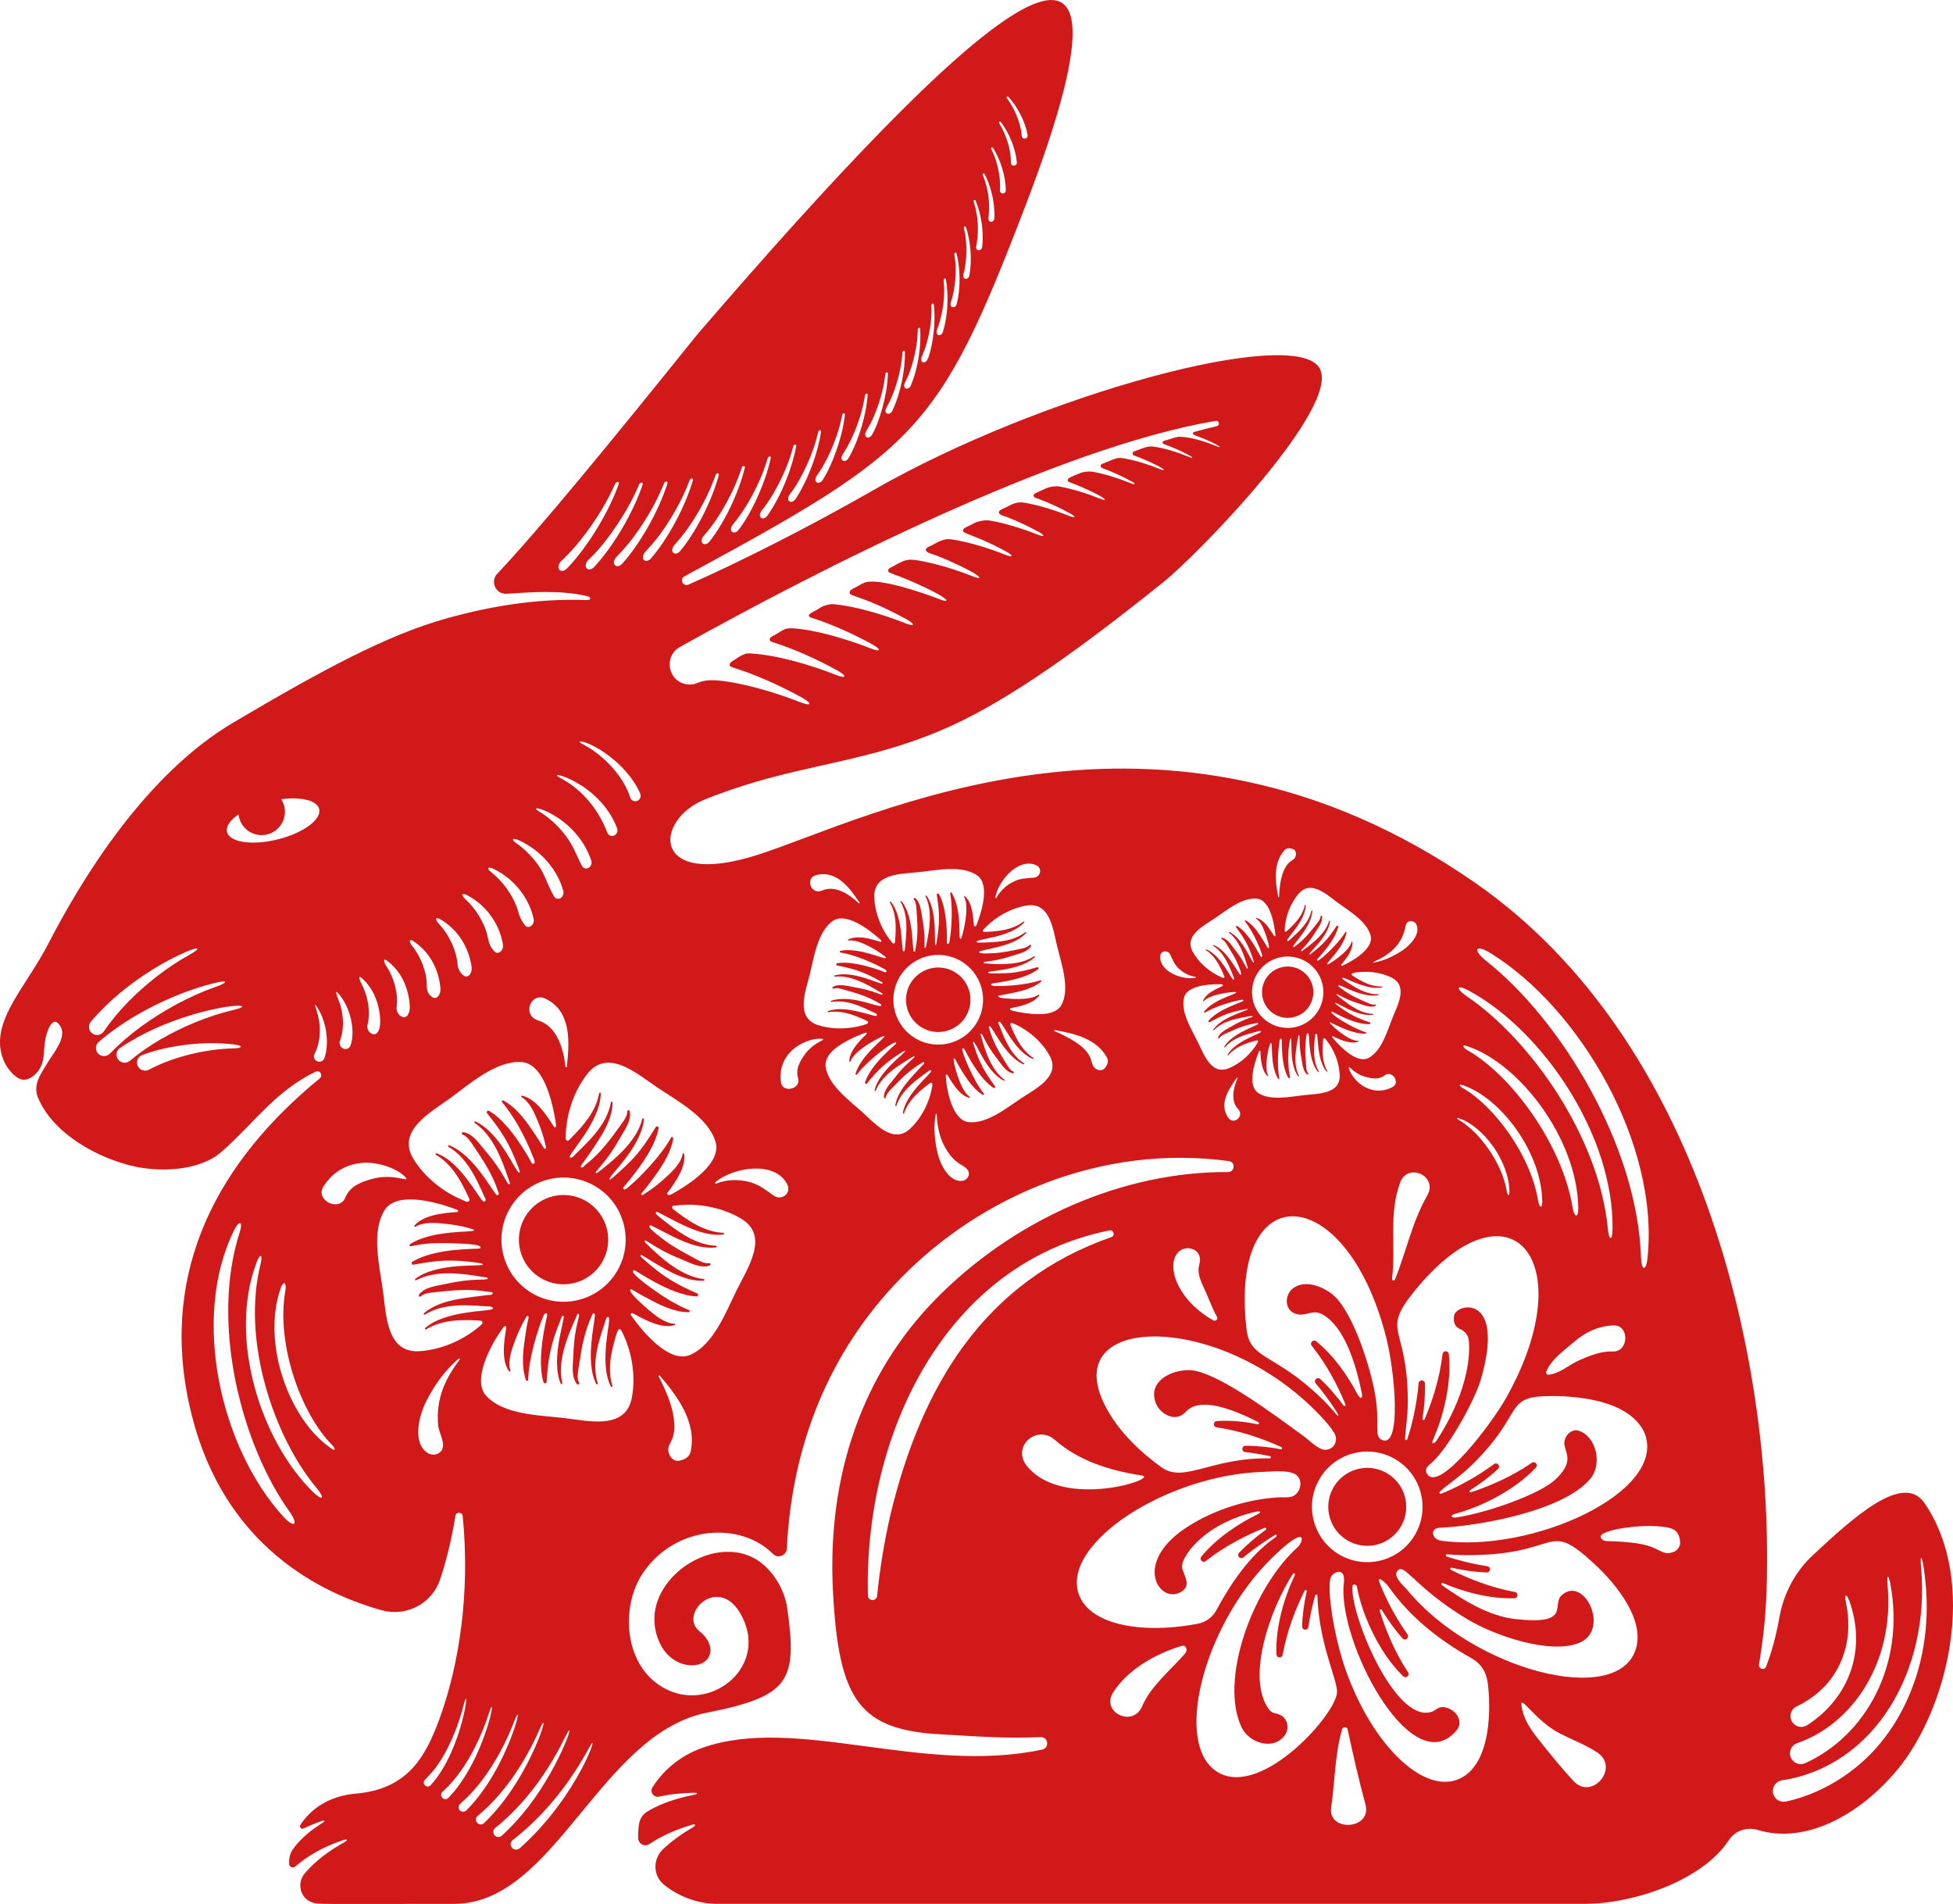 <svg xmlns="http://www.w3.org/2000/svg" viewBox="0 0 217.714 212.224"><defs><style>.d{fill:#d21919;}</style></defs><g id="a"></g><g id="b"><g id="c"><path class="d" d="M108.178,111.191c.136,1.981-1.359,3.697-3.34,3.833s-3.697-1.359-3.833-3.34c-.136-1.981,1.359-3.697,3.34-3.833,1.981-.136,3.697,1.359,3.833,3.34Zm103.289,86.12c-4.301,5.146-10.292,8.242-15.495,6.669-1.205-.364-2.524,.044-3.217,1.096-3.05,4.63-10.784,7.136-16.101,7.136H79.994c-2.259,0-4.39-.844-5.996-2.155-1.221-.997-1.23-2.849-.088-3.934,.981-.933,2.161-1.765,3.349-2.455,.366-.212,.283-.396-.132-.272-1.227,.367-2.437,.84-3.602,1.464-.382,.206-.759,.431-1.127,.678-.527,.353-1.222,.006-1.256-.627-.026-.484,.022-1.098,.091-1.584,.083-.58,.422-1.097,.922-1.401,.503-.307,1.043-.576,1.598-.807,1.151-.479,2.375-.826,3.629-1.07,.405-.079,.445-.224,.054-.22-1.314,.016-2.638,.141-3.954,.431-.611,.137-1.076-.518-.75-1.033,1.244-1.969,3.154-3.542,5.517-4.388,10.439-3.735,24.501,3.032,37.926,.177,.848-.18,.697-1.423-.169-1.388-4.48,.186-7.956-.156-10.821-.294-9.354-.45-11.714-3.675-12.336-16.117-.645-12.898,3.38-24.116,11.349-32.297,8.773-9.007,20.983-14.354,32.696-14.277,.771,.005,.86-1.123,.096-1.226-14.236-1.919-27.705,3.948-36.627,13.107-7.884,8.094-12.085,18.457-12.648,30.073-.038,.79-.989,1.17-1.545,.609-3.587-3.617-10.875-3.246-14.502,2.135-2.585,3.835-2.141,10.662,2.706,12.997,5.182,2.497,11.487-2.821,8.135-8.532-2.525-4.302-6.917,.154-4.52,2.032,1.965,1.54,1.438,3.802-.899,3.78-1.55-.015-2.873-1.053-3.53-2.456-3.156-6.731,6.704-13.319,11.736-8.587,1.287,1.21,2.212,2.893,2.477,4.783,1.125,8.026,.204,9.73-8.95,11.542-11.954,2.366-16.945,21.314-28.197,21.314-15.839,0-15.091,.084-15.864-.182-1.28-.442-1.69-2.093-.839-3.147,1.165-1.443,2.859-2.652,4.486-3.554,.434-.24,.311-.387-.191-.213-2.406,.832-3.959,1.784-5.307,2.935-.261,.223-.674,.046-.681-.298-.012-.59,.05-1.087,.413-1.616,.828-1.202,2.127-2.225,3.362-2.987,.269-.166,.183-.288-.162-.168-.681,.239-1.4,.537-2.001,.826-.251,.121-.51-.168-.358-.401,1.174-1.795,3.197-3.223,6.187-3.486,5.648-.496,7.691-3.875,9.321-8.334,2.187-5.983,3.441-14.021,2.586-22.603-.048-.478-.732-.499-.809-.025-.442,2.732-1.037,5.08-1.715,7.11-.898,2.688-3.777,4.177-6.506,3.414-7.941-2.219-18.279-8.15-21.484-23.063-3.236-15.054,3.4-27.063,14.583-36.222,.406-.332,.005-.973-.467-.745-4.573,2.216-6.929,5.844-10.547,8.98-2.426,2.102-7.035,2.345-10.461,1.382-2.635-.741-5.222-2.021-7.267-3.852-1.113-.997-2.025-2.141-2.628-3.507-.676-1.53,.242-2.695,1.024-4.008,.583-.979,2.174-2.801,1.452-4.02-.985-1.665-1.648,.99-1.747,1.692-.139,.991-.03,1.967-.507,2.877-.365,.696-1.279,1.56-2.152,1.307-.73-.211-1.505-1.192-1.819-1.847-2.031-4.231,2.236-8.184,4.862-13.276,3.704-7.184,10.802-18.844,20.616-24.644,9.929-5.868,17.101-9.744,23.754-11.603,4.759-1.33,9.982-2.254,15.668-2.054,.493,.017,.492-.323,.012-.436-3.07-.722-6.417-.416-8.972-.262-1.198,.072-1.862-1.358-1.038-2.23,4.689-4.966,12.353-14.306,22.363-26.747,29.684-34.454,52.543-56.035,36.484-14.178-9.679,25.227-12.111,27.175-37.983,41.215-.578,.314-.147,1.183,.455,.919,5.719-2.514,13.558-6.487,20.662-10.559,18.561-10.639,47.096-18.392,49.71-13.526,2.321,4.319-13.447,20.609-17.438,23.812-10.969,8.805-18.558,13.929-25.039,16.624-9.234,3.841-16.235,3.648-26.065,7.594-5.693,2.285-6.09,9.984,5.848,6.185,12.232-3.892,44.978-21.235,80.02,3.109,25.055,17.406,33.022,52.639,32.521,77.458-.067,3.317-.254,5.813-.88,9.687-.078,.482,.606,.68,.784,.226,.627-1.606,1.127-3.453,1.499-5.54,.47-2.635,1.753-5.057,3.713-6.88,4.351-4.047,10.044-9.308,12.432-5.84,6.032,8.759,2.679,22.946-3.05,29.801ZM110.958,100.017c-.012,.07,.085,.129,.125,.054,.414-.783,1.084-1.38,1.869-1.782,.764-.391,1.453-.393,2.274-.46,.819-.067,1.013-1.12,.22-1.423-2.042-.781-4.184,1.853-4.488,3.611Zm-1.076,3.332c-.076,.077-.182,.199-.249,.263-.06,.058-.094,.104-.04,.189,.068,.107,.178,.074,.286,.069,1.498-.057,3.015-.235,4.2-1.14,.062-.048,.133,.051,.083,.105-1.622,1.724-5.4,1.807-5.294,2.142,.037,.118,.219,.099,.655,.087,1.637-.046,3.42-.123,4.775-1.159,.062-.048,.133,.051,.083,.105-1.231,1.309-3.433,1.58-5.1,2.003-.184,.047-.129,.183,.033,.224,.278,.07,1.297,.024,1.608,0,.876-.066,1.751-.244,2.852-.475,.352-.074,.747-.156,1-.431,.081-.088,.21,.036,.153,.131-.407,.682-1.411,.854-2.104,1.085-2.289,.762-3.38,.546-3.144,.799,.047,.05,.134,.037,.199,.042,1.876,.145,3.931,.169,5.393-.798,.065-.043,.129,.06,.075,.11-1.562,1.449-4.963,1.495-5.168,1.645-.063,.046-.028,.108,.037,.127,.131,.038,1.605,.044,2.39-.023,1.031-.088,2.023-.348,3.012-.639,.121-.036,.211,.146,.112,.222-1.737,1.332-5.151,1.519-5.227,1.627-.041,.059,.012,.138,.055,.178,.162,.15,3.428,.106,5.414-.574,.09-.031,.151,.107,.082,.163-1.033,.83-2.454,1.122-3.863,1.393-.734,.141-1.01,.109-.867,.291,.052,.066,.117,.079,.195,.093,.916,.161,3.357,.347,4.244-.335,.053-.041,.13,.018,.091,.078-.542,.831-1.903,1.171-2.883,1.366-.078,.015-.549,.064-.355,.255,.08,.079,2.553,.678,4.123,.402,.644-.113,1.315-.392,1.623-1.008,.925-1.855-.041-4.542-.504-6.441-.468-1.921-.789-5.012-3.41-4.586-1.694,.275-3.362,1.198-4.565,2.418Zm-.303,7.745c-.189-2.755-2.575-4.834-5.33-4.645-2.755,.189-4.834,2.575-4.645,5.33,.189,2.755,2.575,4.834,5.33,4.645,2.755-.189,4.834-2.576,4.645-5.33Zm-12.117-11.112c.053,1.822,.836,3.72,2.009,5.106,.06,.071,.166,.121,.244,.046,.08-.077,.06-.244,.069-.347,.129-1.446,.14-2.934-.588-4.203-.039-.068,.068-.125,.115-.068,1.424,1.747,1.137,5.425,1.385,5.516,.218,.08,.202-.509,.214-.623,.17-1.628,.328-3.406-.521-4.886-.039-.068,.068-.125,.115-.068,1.445,1.772,1.134,5.546,1.393,5.618,.16,.044,.157-.33,.176-.422,.303-1.512,.204-2.806,.087-4.363-.027-.359-.056-.761-.296-1.049-.077-.092,.063-.203,.15-.135,.623,.494,.661,1.512,.798,2.228,.387,2.018,.198,3.208,.261,3.291,.117,.154,.177-.224,.184-.262,.391-1.847,.686-3.871-.081-5.45-.034-.07,.077-.12,.119-.06,1.375,1.944,.705,6.037,1.057,5.46,.037-.06,.27-1.524,.317-2.513,.049-1.034-.079-2.051-.238-3.07-.019-.125,.172-.19,.235-.081,.778,1.352,.919,3.768,.897,5.321-.001,.082-.022,.183,.065,.229,.213,.111,.237-.406,.255-.515,.182-1.069,.362-3.481,.035-5.113-.019-.093,.127-.136,.173-.06,1.262,2.082,.645,5.574,1.035,5.108,.151-.18,1.021-3.479,.356-4.629-.033-.058,.035-.127,.089-.08,1.077,.925,.874,3.259,1.047,3.342,.19,.09,.277-.241,.32-.354,.601-1.575,1.369-4.393-.032-5.34-1.717-1.161-4.508-.557-6.451-.348-1.965,.211-5.072,.123-4.995,2.777Zm-5.794-.727c1.472-.631,3.047,.459,4.071,1.429,.043,.041,.123-.011,.087-.065-1.109-1.652-2.568-3.668-4.843-3.078-1.276,.331-.593,2.262,.685,1.714Zm-.501,14.995c2.669,.888,5.393-.044,5.531-.155,.058-.046,.083-.101,.066-.175-.025-.111-.148-.137-.24-.18-1.333-.629-2.748-1.162-4.197-.913-.077,.013-.094-.107-.025-.131,1.061-.368,2.203-.202,3.275,.039,1.78,.4,2.162,.69,2.186,.374,.01-.132-.217-.186-.317-.235-1.471-.719-3.087-1.477-4.768-1.188-.077,.013-.094-.107-.025-.131,2.41-.836,5.845,1.107,5.586,.435-.024-.062-.112-.091-.168-.125-1.314-.802-2.561-1.154-4.068-1.58-.346-.098-.734-.208-1.087-.082-.113,.04-.169-.129-.075-.187,.678-.416,1.647-.102,2.367,.015,2.424,.394,3.193,1.065,3.182,.773-.003-.087-.221-.175-.288-.216-1.577-.969-3.315-1.907-5.043-1.73-.078,.008-.087-.114-.016-.133,2.159-.587,5.1,1.068,5.325,.898,.083-.063-.026-.128-.076-.158-1.922-1.127-3.064-1.47-4.975-1.85-.124-.025-.119-.227,.004-.248,1.48-.257,3.614,.365,5.03,.882,.107,.039,.397,.223,.467,.054,.077-.188-.343-.347-.461-.412-.977-.541-3.092-1.482-4.68-1.726-.094-.014-.084-.165,.003-.183,2.172-.428,4.997,1.064,5.074,.791,.029-.103-.128-.181-.192-.232-.775-.605-2.857-1.895-3.954-1.702-.066,.012-.107-.076-.045-.111,1.17-.656,3.304,.201,3.584,.253,.099,.019,.143-.073,.092-.15-.036-.055-.109-.102-.158-.146-1.303-1.181-3.844-3.049-5.268-2.018-1.68,1.214-2.071,4.043-2.542,5.94-.476,1.919-1.626,4.806,.893,5.645Zm-17.911,6.948c-2.271-1.529-5.482-4.394-7.768-1.514-1.569,1.977-2.433,4.686-2.426,7.2,.001,.128,.067,.276,.218,.266,.153-.01,.281-.206,.382-.306,1.436-1.429,2.766-2.989,3.127-4.977,.019-.106,.184-.071,.183,.03-.05,3.15-3.641,6.75-3.453,7.078,.16,.279,.668-.359,.782-.47,1.632-1.574,3.385-3.316,3.807-5.64,.019-.107,.184-.072,.183,.03-.025,1.554-.782,2.962-1.604,4.242-1.529,2.384-2.037,2.797-1.931,2.951,.13,.189,.461-.209,.563-.29,1.669-1.332,2.72-2.79,3.984-4.544,.291-.404,.619-.856,.622-1.375,.001-.166,.248-.159,.279-.009,.22,1.079-.648,2.191-1.142,3.072-1.355,2.419-2.652,3.601-2.658,3.719-.013,.267,.387-.08,.429-.113,2.065-1.611,4.179-3.488,4.775-5.846,.027-.105,.189-.059,.18,.043-.25,2.964-3.691,6.132-3.834,6.615-.025,.084-.011,.144,.083,.112,.061-.02,1.551-1.272,2.577-2.38,.974-1.052,1.746-2.243,2.486-3.464,.091-.149,.352-.047,.321,.123-.35,1.952-1.938,4.155-3.175,5.693-.749,.931-.817,.896-.756,1.045,.126,.307,.613-.219,.73-.318,1.146-.97,3.489-3.365,4.597-5.385,.063-.115,.255-.031,.236,.091-.287,1.836-1.539,3.548-2.727,5.125-.741,.984-.734,.873-.822,1.033-.048,.088-.026,.196,.089,.176,.122-.021,.287-.168,.393-.233,.793-.493,1.539-1.105,2.223-1.729,.744-.679,1.706-1.585,1.89-2.623,.016-.091,.15-.103,.166-.005,.221,1.358-.863,2.987-1.694,4.11-.067,.091-.236,.235-.177,.364,.12,.265,.467,.039,1.309-.469,1.323-.798,2.926-1.955,3.708-3.278,.36-.61,.565-1.328,.366-2.027-.783-2.761-4.278-4.611-6.523-6.123Zm-21.611,4.994c1.089,.164,1.836,1.361,2.494,2.127,2.132,2.483,2.446,3.959,2.681,3.657,.074-.095-.078-.383-.113-.486-.805-2.429-1.807-4.973-3.799-6.331-.089-.061,.009-.198,.102-.154,2.794,1.297,4.487,5.682,4.84,5.701,.197,.011,.038-.312-.14-.783-.947-2.508-1.774-3.793-3.419-5.848-.109-.136,.077-.347,.226-.259,1.823,1.064,3.489,3.588,4.543,5.421,.079,.137,.222,.59,.446,.473,.25-.13-.053-.674-.12-.848-.681-1.784-2.02-4.404-3.418-6.002-.087-.099,.058-.25,.166-.191,1.201,.664,2.118,1.756,2.896,2.872,1.703,2.443,1.588,2.617,1.773,2.492,.123-.083,.026-.305,.003-.416-.191-.906-.508-1.809-.855-2.654-.383-.931-.903-2.146-1.815-2.676-.08-.046-.045-.177,.052-.158,1.83,.35,3.357,3.205,3.57,3.465,.088,.108,.217,.051,.232-.077,.017-.142-.446-3.554-1.615-5.487-.507-.838-1.228-1.574-2.202-1.645-2.862-.213-5.8,2.436-7.99,4.025-2.216,1.608-6.009,3.641-4.089,6.776,1.218,1.989,3.24,3.643,5.442,4.56,.228,.095,.635,.367,.78,.083,.071-.14-.035-.277-.094-.404-.851-1.856-1.874-3.682-3.631-4.711-.094-.055-.004-.197,.091-.161,1.451,.557,2.514,1.751,3.434,2.963,1.53,2.011,1.675,2.659,1.982,2.346,.128-.131-.064-.391-.126-.532-.918-2.073-1.953-4.318-3.99-5.511-.093-.055-.004-.198,.091-.161,2.848,1.092,4.997,5.51,5.347,5.564,.072,.011,.159-.053,.182-.12,.03-.087-.037-.196-.066-.282-.678-2.025-1.686-3.509-2.9-5.302-.28-.412-.592-.875-1.078-1.056-.155-.058-.064-.287,.087-.265Zm8.354-12.447c2.123,.645,2.818,3.205,3.038,5.145,.009,.081,.141,.098,.15,.008,.298-2.739,.551-6.176-2.385-7.581-1.647-.788-2.646,1.867-.803,2.427Zm-1.262,30.02c3.087,2.257,7.418,1.583,9.675-1.503,2.256-3.087,1.583-7.418-1.503-9.674-3.087-2.257-7.418-1.584-9.674,1.503-2.256,3.087-1.584,7.418,1.503,9.675Zm17.056-71.652c-1.857,1.044-1.333,3.848,.761,4.159,1.506,.224,1.067-.89,4.84-.25,2.575,.437,5.386,1.299,7.788,2.239,1.266,.504,1.436,.181,.234-.494-1.209-.67-2.45-1.284-3.718-1.85-3.897-1.728-4.569-1.405-4.318-1.96,.092-.203,.362-.312,.523-.422,1.17-.805,1.403-.724,1.922-.689,2.958,.2,6.543,1.274,9.309,2.359,1.206,.482,1.367,.176,.221-.467-2.231-1.234-4.83-2.418-7.284-3.179-.253-.073-.36-.297-.158-.501,.154-.155,.374-.227,.557-.338,.822-.484,1.01-.738,1.913-.686,2.566,.149,6.202,1.268,8.648,2.23,1.146,.459,1.298,.172,.207-.439-1.962-1.084-4.246-2.135-6.383-2.843-.158-.052-.653-.139-.685-.352-.036-.243,.701-.542,.87-.642,.254-.15,.524-.363,.803-.452,.372-.119,.702-.223,1.096-.188,2.443,.214,5.627,1.192,7.932,2.1,1.087,.436,1.229,.167,.195-.411-4.553-2.511-6.26-2.537-6.345-2.918-.086-.382,.52-.565,.766-.705,.411-.234,.778-.494,1.247-.561,1.799-.257,6.201,1.231,7.919,1.91,1.356,.545,1.519,.052-2.843-1.878-2.515-1.107-2.945-.983-2.771-1.382,.086-.198,.329-.274,.505-.37,1.227-.675,1.513-.885,2.866-.656,1.951,.339,4.098,1.001,5.961,1.74,1.313,.529,1.369,.028-2.682-1.761-.498-.219-1.002-.425-1.512-.616-.23-.086-1.093-.236-.948-.653,.063-.18,.412-.282,.567-.364,.259-.138,.518-.276,.777-.413,.163-.088,.317-.125,.485-.19,.473-.184,.88-.127,1.372-.043,1.843,.323,3.857,.949,5.595,1.639,.908,.367,1.021,.152,.155-.329-3.955-2.167-5.194-1.94-4.742-2.535,.126-.166,.413-.253,.598-.349,.996-.511,.683-.382,1.342-.536,.347-.081,.709-.091,1.06-.028,.863,.155,1.728,.371,2.583,.627,.873,.263,1.739,.563,2.59,.902,.849,.344,.952,.147,.142-.301-1.101-.601-2.381-1.208-3.555-1.657-.242-.092-.66-.154-.812-.392-.202-.315,.483-.535,.679-.631,.813-.406,1.289-.707,2.2-.544,1.599,.285,3.351,.833,4.864,1.44,.789,.322,.883,.143,.129-.274-1.035-.564-2.266-1.146-3.424-1.579-.187-.07-.742-.178-.59-.489,.078-.16,.148-.147,1.308-.682,.516-.238,1.169-.297,1.525-.233,1.485,.267,3.105,.779,4.499,1.34,.923,.378,1.129,.085-2.04-1.295-1.372-.594-1.478-.508-1.51-.703-.051-.305,.407-.421,1.383-.834,.385-.163,1.036-.219,1.446-.143,1.344,.248,2.816,.715,4.092,1.232,.67,.276,.745,.133,.103-.218-.98-.529-2.103-1.048-3.191-1.432-.212-.075-.223-.371-.015-.456,1.838-.748,1.731-.754,2.629-.593,1.241,.229,2.599,.663,3.768,1.14,.803,.333,.885,.059-1.719-1.061-.36-.154-.726-.297-1.098-.428-.212-.074-.212-.376-.002-.454,1.105-.41,1.509-.619,2.14-.541,1.215,.151,2.746,.644,3.893,1.115,.551,.23,.607,.123,.077-.163-2.375-1.267-3.177-1.153-2.881-1.523,.083-.103,.386-.142,.512-.183,.82-.264,1.065-.358,1.409-.344,1.302,.056,2.814,.544,4.014,1.042,.491,.207,.538,.118,.064-.136-1.318-.697-1.963-.872-2.45-1.069-.245-.099-.343-.301-.019-.391,.716-.199,1.631-.436,2.467-.628,.375-.087,.262-.652-.118-.588-17.529,2.948-44.314,16.591-59.736,25.204ZM112.236,10.941l.001,.002c.852,1.105,1.572,2.793,1.665,4.204,.034,.456,.722,.373,.65-.073-.242-1.518-1.145-3.202-2.143-4.281-.099-.106-.263,.033-.174,.147Zm-.859,2.787l.001,.002c.756,1.185,1.337,2.958,1.319,4.402,0,.471,.691,.431,.653-.035-.125-1.565-.895-3.35-1.789-4.507-.089-.115-.263,.016-.185,.139Zm-.885,2.868l.001,.002c.665,1.272,1.1,3.135,.974,4.599-.041,.482,.661,.493,.656,.002-.007-1.603-.637-3.49-1.436-4.734-.08-.124-.263-0-.195,.131Zm-.937,2.922l.001,.002c1.056,2.51,.614,4.741,.629,4.885,.048,.464,.631,.386,.657-.049,.11-1.641-.38-3.63-1.083-4.96-.07-.132-.263-.017-.204,.123Zm-1.018,2.95l.001,.002c.875,2.65,.273,4.931,.278,5.082,.016,.497,.61,.436,.666-.012,.228-1.695-.126-3.783-.729-5.187-.061-.141-.264-.033-.214,.114Zm-1.157,8.234c-.02,.53,.586,.488,.674,.025,.35-1.762,.127-3.94-.376-5.414-.052-.15-.264-.05-.225,.106,.04,.238,.29,1.058,.278,2.597-.007,.876-.102,1.766-.342,2.596-.016,.054-.007,.038-.009,.089Zm-1.412,3.125c-.057,.561,.564,.543,.682,.062,.467-1.802,.39-4.078-.023-5.64-.043-.158-.264-.067-.235,.098,.024,.25,.223,1.115,.109,2.714-.066,.909-.221,1.828-.519,2.676-.021,.059-.009,.034-.015,.09Zm-1.361,3.52c.172,.053,.414-.067,.499-.347,.588-1.855,.65-4.226,.331-5.867-.033-.167-.264-.083-.245,.09l0,.003c.334,3.025-.754,5.561-.77,5.621-.049,.179,.015,.449,.184,.501Zm-1.732,3.029c.167,.062,.379-.043,.491-.247,.499-.996,1.018-3.967,.725-6.189-.024-.175-.264-.1-.255,.081-.007,.288,.088,1.233-.231,2.948-.342,1.831-.862,2.796-.887,2.874-.059,.187-.041,.46,.157,.534Zm-.965-.596c-.455,1.907-1.038,2.878-1.066,2.955-.246,.645,.451,.816,.694,.227,.818-1.927,1.174-4.497,1.038-6.32-.014-.183-.264-.117-.265,.073-.023,.3,.021,1.291-.401,3.065Zm-1.879,2.681c-.553,1.927-1.214,2.965-1.245,3.036-.284,.672,.418,.873,.699,.264,.935-1.972,1.435-4.632,1.391-6.547-.006-.193-.264-.133-.275,.065-.037,.296-.045,1.345-.57,3.182Zm-2.074,2.524c-.704,2.118-1.333,2.898-1.442,3.17-.249,.629,.345,.831,.665,.35,.775-1.252,1.744-4.412,1.802-6.876,.004-.201-.264-.15-.285,.057-.056,.325-.113,1.406-.74,3.299Zm-2.44,2.496c-.777,2.071-1.554,3.108-1.603,3.198-.37,.688,.337,1.009,.71,.337,1.172-2.066,1.958-4.906,2.098-7,.013-.21-.264-.166-.295,.048-.068,.319-.178,1.46-.91,3.417Zm-2.711,2.306c-.882,2.123-1.728,3.189-1.781,3.279-.395,.667,.242,1.033,.646,.48,.985-1.429,2.238-4.69,2.52-7.333,.022-.22-.265-.182-.305,.04-.088,.35-.247,1.521-1.08,3.534Zm-2.844,2.007c-1.048,2.311-1.918,3.295-1.96,3.36-.45,.7,.249,1.144,.72,.41,1.421-2.177,2.482-5.199,2.805-7.453,.032-.228-.265-.2-.315,.032-.105,.362-.314,1.578-1.249,3.651Zm-2.948,1.721c-1.105,2.258-2.071,3.343-2.139,3.441-.488,.694,.197,1.218,.725,.447,1.546-2.232,2.744-5.341,3.158-7.68,.041-.237-.265-.216-.325,.024-.114,.352-.379,1.632-1.419,3.768Zm-3.022,1.446c-1.23,2.349-2.212,3.363-2.351,3.574-.461,.7,.202,1.129,.678,.545,1.361-1.725,3.001-5.163,3.597-8.02,.051-.245-.265-.232-.335,.015-.137,.386-.448,1.693-1.589,3.885Zm-3.067,1.182c-1.334,2.4-2.367,3.421-2.533,3.655-.498,.705,.167,1.197,.681,.584,1.528-1.872,3.267-5.354,3.956-8.248,.06-.255-.266-.248-.345,.007-.153,.398-.515,1.751-1.759,4.002Zm-5.716,4.571c-.236,.254-.393,.686-.157,.904,.184,.172,.523,.09,.761-.186,1.681-1.996,3.529-5.515,4.315-8.477,.069-.263-.265-.266-.355-.001-.17,.41-.582,1.808-1.929,4.119-.765,1.305-1.643,2.569-2.635,3.641Zm-.43-2.951c-1.179,1.916-1.958,2.784-2.854,3.766-.217,.238-.374,.669-.144,.893,.186,.183,.537,.103,.788-.179,1.827-2.098,3.793-5.679,4.674-8.706,.078-.271-.265-.283-.365-.01-.186,.421-.649,1.866-2.098,4.236Zm-3.02,.461c-1.619,2.518-2.749,3.511-3.078,3.898-.625,.734,.078,1.375,.689,.702,2.012-2.248,4.069-5.875,5.032-8.935,.087-.281-.266-.298-.375-.018-.191,.41-.713,1.919-2.268,4.353Zm-8.531,5.122c2.429-2.564,4.655-6.339,5.75-9.392,.106-.298-.266-.331-.395-.034-.221,.432-.846,2.032-2.607,4.587-1.87,2.692-3.271,3.878-3.442,4.059-.288,.304-.367,.726-.175,.941,.192,.215,.581,.143,.869-.161Zm3.018-.159c2.261-2.453,4.381-6.169,5.391-9.163,.097-.288-.265-.316-.385-.026-.206,.421-.779,1.975-2.438,4.47-1.86,2.777-3.009,3.701-3.26,3.978-.27,.3-.341,.704-.151,.908,.19,.204,.566,.13,.842-.167Zm-1.362,19.715c1.558,.804,3.055,2.079,4.146,3.609,.938,1.319,1.192,2.312,1.217,2.373,.11,.349,.491,.512,.812,.374,.305-.131,.446-.485,.314-.79-.766-1.777-2.248-3.354-3.824-4.465-2.24-1.574-3.498-1.53-2.667-1.101Zm-2.441,3.801c2.241,1.175,4.162,3.253,5.261,6.106l.003,.007c.123,.316,.487,.449,.785,.302,.286-.145,.42-.493,.304-.795-2.004-5.273-8.272-6.624-6.353-5.62Zm-2.348,3.747c1.762,1.048,3.258,2.768,4.031,4.507,.514,1.138,.528,1.108,.733,1.536l.003,.007c.143,.291,.489,.382,.758,.231,.267-.159,.394-.5,.294-.801-1.71-5.202-7.642-6.564-5.819-5.48Zm-2.589,3.498c.537,.365,1.048,.802,1.529,1.309,1.829,1.938,1.726,2.975,2.739,4.671l.003,.006c.151,.252,.481,.321,.731,.16,.247-.173,.368-.507,.284-.806-.642-2.319-2.452-4.495-4.954-5.629-.697-.316-.896-.095-.332,.288Zm-2.77,3.249c1.278,1,2.3,2.412,2.871,3.903,.3,.812,.234,1.132,.9,2.016l.004,.005c.384,.505,1.137-.025,.977-.722-.514-2.291-2.124-4.417-4.482-5.558-.63-.305-.783-.043-.269,.357Zm-2.89,2.998c.63,.571,1.171,1.25,1.6,1.973,1.32,2.24,.66,2.837,1.674,3.883l.004,.004c.421,.433,1.058-.133,.94-.799-.39-2.261-1.817-4.343-4.011-5.488-.564-.294-.671,.009-.207,.426Zm-2.949,2.747c1.205,1.274,1.983,3.023,2.111,4.545,.04,.47,.266,.938,.666,1.248l.004,.003c.185,.146,.464,.133,.649-.054,.411-.465,.244-1.118,.063-1.798-.475-1.808-1.562-3.421-3.349-4.441-.497-.283-.557,.061-.144,.495Zm-2.947,2.494c.996,1.247,1.667,2.997,1.631,4.555-.009,.458,.23,.942,.649,1.177l.004,.003c.506,.286,.906-.377,.865-.952-.135-2.051-1.167-4.144-3.068-5.347-.431-.273-.445,.113-.082,.565Zm-2.885,2.24c.786,1.185,1.22,2.679,1.199,4.003-.008,.285-.057,.653-.057,.669-.015,.407,.241,.85,.642,.997l.005,.002c.221,.081,.461-.004,.595-.196,.317-.507,.256-1.116,.147-1.807-.272-1.734-1.092-3.281-2.511-4.301-.364-.262-.332,.165-.019,.634Zm-2.765,1.984c.714,1.334,1.046,3.14,.671,4.574-.273,1.045,1.706,2.099,1.377-1.046-.168-1.602-.834-3.17-2.092-4.231-.298-.251-.219,.217,.043,.703Zm-2.589,1.728c.207,.495,.351,1.022,.437,1.558,.296,1.894-.251,3.014-.277,3.127-.102,.442,.263,.867,.63,.859l.005,0c.276-.009,.452-.139,.54-.339,.587-1.398,.149-4.323-1.442-5.978-.231-.24-.106,.269,.105,.772Zm-27.4,3.817c.411,.281,.972,.177,1.254-.234l.004-.006c1.582-2.309,3.65-4.368,5.92-6.136,1.14-.883,2.342-1.693,3.611-2.394,1.269-.697,1.161-.979-.197-.405-1.359,.578-2.668,1.277-3.928,2.06-2.513,1.577-4.86,3.457-6.841,5.788-.02,.023-.039,.049-.057,.074-.281,.411-.176,.972,.234,1.254Zm1.942,2.231c2.121-2.196,4.711-4.029,7.466-5.516,1.383-.74,2.818-1.393,4.305-1.915,1.486-.518,1.426-.814-.129-.431-1.556,.387-3.08,.911-4.564,1.534-2.963,1.258-5.801,2.87-8.319,5.022-.021,.018-.043,.038-.063,.059-.346,.358-.336,.929,.022,1.275,.358,.346,.929,.336,1.275-.022l.006-.006Zm13.764-1.028c-3.073-.347-6.927-.006-10.15,1.18-.036,.014-.077,.032-.112,.05-.44,.234-.607,.781-.373,1.221,.234,.44,.781,.607,1.221,.373l.004-.002c2.776-1.477,6.39-2.305,9.389-2.372,1.1-.022,1.141-.321,.021-.45Zm-4.484-3.331c-2.845,.841-5.611,2.02-8.147,3.731-.025,.017-.051,.036-.075,.056-.382,.32-.432,.888-.112,1.27,.32,.382,.889,.432,1.27,.112l.006-.005c2.146-1.798,4.691-3.223,7.354-4.314,1.336-.543,2.712-1,4.122-1.333,2.519-.59,.262-.88-4.418,.483Zm9.438-19.517c2.837-.707,4.901-2.223,4.611-3.386-.24-.963-2.02-1.379-4.234-1.093,.26,.405,.415,.884,.415,1.401,0,1.438-1.166,2.603-2.603,2.603-1.337,0-2.427-1.013-2.574-2.311-.923,.639-1.428,1.349-1.276,1.961,.29,1.163,2.825,1.532,5.661,.824Zm5.2,24.369c.586-1.764,.214-4.248-.981-5.913-.165-.23,.007,.321,.168,.842,.161,.521,.25,1.06,.281,1.593,.106,1.958-.558,2.936-.612,3.098-.105,.316,.066,.657,.382,.762,.316,.105,.657-.066,.762-.382Zm-3.875,50.586c-5.32-7.373-8.9-20.925-5.56-31.212,.371-1.144-.065-1.336-.621-.214-4.886,9.856-1.469,24.398,5.497,31.987,1.225,1.316,1.681,.861,.683-.561Zm3.042-2.602c-4.807-5.702-8.432-16.489-6.291-25.015,.271-1.078-.036-1.246-.437-.198-3.185,8.34,.374,19.816,6.297,25.616,1.057,1.024,1.341,.702,.431-.402Zm1.693-4.84c-3.414-3.42-6.274-11.152-5.223-17.199,.165-.95-.213-1.169-.531-.25-2.132,6.159,.988,14.701,5.696,17.858,.4,.308,.45-.017,.058-.409Zm4.311-29.63c1.397-.398,2.464-.301,3.856,.013,.1,.022,.138-.101,.08-.164-1.018-1.119-3.155-1.751-4.639-1.689-1.95,.082-3.585,1.028-4.6,2.685-.911,1.487,1.761,2.84,2.455,1.198,.521-1.232,1.628-1.695,2.849-2.042Zm9.813,19.989c-1.535,1.253-2.757,3.01-3.648,4.772-.754,1.49-1.585,4.487,.09,5.701,.744,.539,1.851,.109,1.794-.892-.044-.771-.49-1.426-.553-2.218-.189-2.365,.377-4.606,2.417-7.25,.049-.064-.029-.171-.099-.113Zm1.706-3.127c.263-.194,.519-.4,.764-.616,.254-.225,.243-.47-.168-.495-2.05-.126-4.189-.103-5.959,.986-.092,.057-.176-.089-.1-.156,2.328-2.023,7.337-1.818,7.524-2.136,.056-.095-.027-.198-.119-.225-.211-.063-.483-.047-.703-.063-2.261-.165-4.729-.306-6.74,.933-.092,.057-.176-.089-.099-.156,1.761-1.53,4.671-1.712,7.15-2.031,.112-.014,.36,.001,.451-.066,.089-.065,.065-.196-.03-.238-.117-.052-.319-.041-.448-.062-2.097-.352-3.881-.163-6.043,.068-.495,.053-1.051,.111-1.439,.455-.124,.11-.284-.079-.193-.201,.657-.884,2.064-.981,3.049-1.202,3.095-.694,4.39-.325,4.641-.588-.042-.154-.417-.152-.55-.175-2.564-.45-5.322-.758-7.458,.364-.096,.05-.17-.101-.089-.163,2.489-1.881,7.495-1.315,7.515-1.594,.011-.144-.417-.168-.625-.197-2.862-.406-4.452-.275-7.11,.224-.172,.032-.27-.23-.122-.321,2.637-1.629,7.393-1.381,7.558-1.506,.094-.07,.042-.16-.029-.228-.331-.313-3.484-.348-3.937-.356-1.26-.024-2.525,.073-3.754,.36-.128,.03-.194-.169-.09-.236,2.576-1.674,7.183-1.262,7.148-1.563-.009-.079-.096-.081-.154-.1-1.012-.343-2.115-.521-3.176-.627-1.002-.1-2.319-.212-3.215,.345-.079,.049-.177-.043-.115-.12,1.186-1.472,4.515-1.464,4.776-1.527,.129-.031,.144-.15,.03-.229-.02-.014-.58-.214-.602-.222-2.225-.785-6.248-1.774-7.516,.232-1.532,2.427-.575,6.264-.202,8.944,.378,2.712,.39,7.015,4.06,6.793,2.167-.132,4.367-1.006,6.12-2.301Zm-4.856,50.683c3.659-3.981,4.509-12.178,3.668-8.889-.516,2.004-1.323,4.097-2.382,5.846-.856,1.407-1.363,1.841-1.933,2.449-.393,.429,.254,1.023,.647,.595Zm6.477-7.964c-1.005,3.084-2.749,6.541-5.143,8.69-.479,.442,.207,1.139,.653,.679,4.193-4.325,5.58-12.727,4.491-9.369Zm-2.505,10.775c4.75-4.68,6.698-13.435,5.314-9.849-.881,2.277-2.081,4.538-3.525,6.447-1.309,1.727-2.373,2.566-2.495,2.686-.198,.195-.2,.514-.005,.712,.195,.198,.514,.2,.712,.005Zm8.122-8.923c-1.549,3.506-3.888,7.087-6.845,9.527-.564,.47,.178,1.305,.709,.802,5.366-5.078,7.736-13.953,6.136-10.329Zm-1.203,8.513c3.748-4.856,5.608-10.838,4.011-7.588-1.823,3.709-4.438,7.348-7.696,9.945-.267,.217-.28,.593-.066,.827,.211,.232,.571,.248,.802,.036,1.084-.99,2.062-2.075,2.948-3.221Zm6.82-6.662c-1.398,2.606-3.155,5.133-5.238,7.347-1.689,1.794-3.278,2.987-3.34,3.041-.248,.22-.272,.599-.052,.848,.22,.248,.599,.272,.848,.052,6.576-5.817,9.113-13.767,7.782-11.288Zm3.556-46.412c-.06-.116-.174-.217-.311-.13-.202,.128-.689,2.157-.739,2.391-.272,1.287-.346,2.636,.045,3.907,.032,.104-.131,.148-.176,.057-1.38-2.772,.098-7.457-.232-7.702-.24-.178-.302,.218-.433,.606-.727,2.148-1.482,4.501-.789,6.758,.032,.104-.131,.148-.176,.057-1.373-2.757,.072-7.524-.178-7.809-.202-.231-.304,.198-.355,.313-.58,1.3-.972,2.765-1.18,4.172-.262,1.769-.52,2.557-.19,3.202,.075,.148-.148,.255-.243,.136-.691-.857-.432-2.244-.398-3.253,.11-3.333,.815-4.346,.598-4.555-.149-.143-.232,.234-.268,.312-1.091,2.369-2.116,5.036-1.562,7.403,.024,.106-.141,.139-.18,.045-1.206-2.906,.659-7.509,.28-7.585-.157-.031-.306,.515-.344,.608-1.075,2.623-1.33,4.179-1.508,6.796-.012,.174-.291,.204-.342,.038-.627-2.029-.114-5.195,.365-7.259,.034-.147,.141-.58-.182-.424-.132,.064-.161,.205-.214,.33-.572,1.331-1.626,4.674-1.684,7.077-.003,.131-.212,.145-.251,.028-.435-1.302-.372-2.727-.19-4.074,.108-.799,.221-1.599,.377-2.39,.021-.105,.246-.77-.017-.692-.122,.036-.204,.251-.263,.351-.472,.797-.848,1.673-1.166,2.535-.348,.945-.787,2.191-.473,3.199,.028,.088-.086,.161-.145,.082-1.153-1.553-.232-4.729-.317-4.949-.053-.138-.21-.091-.282,.006-1.407,1.901-3.598,5.927-1.923,7.711,1.964,2.092,5.92,2.129,8.607,2.439,2.72,.314,6.888,1.382,7.595-2.226,.485-2.477,.007-5.28-1.155-7.51Zm4.286,5.018c-.064-.075-.17-.004-.126,.084,.737,1.481,1.468,3.035,1.682,4.692,.368,2.841-1.022,2.658-.497,4.025,.147,.383,.597,.777,1.045,.689,.656-.13,1.196-.366,1.341-1.075,.66-3.225-1.465-6.086-3.445-8.415Zm9.076-17.493c-1.188-.71-2.523-1.163-3.885-1.391-1.688-.282-2.554-.148-3.571-.066-.136,.011-.224,.015-.244,.167-.022,.165,.042,.187,.683,.666,1.506,1.13,3.138,2.111,5.024,2.201,.108,.005,.095,.173-.006,.185-2.279,.266-4.705-1.155-6.898-2.278-.105-.054-.541-.367-.621-.175-.066,.159,.142,.299,.616,.676,1.775,1.411,3.733,2.92,6.092,3.032,.108,.005,.095,.173-.006,.185-2.473,.288-5.071-1.401-7.189-2.427-.237-.115-.299,.079-.165,.266,.232,.323,1.351,1.181,1.703,1.435,.985,.71,2.07,1.301,3.445,2.04,.439,.235,.93,.501,1.445,.435,.164-.021,.19,.225,.046,.275-1.04,.359-2.257-.354-3.196-.727-3.08-1.225-4.067-2.427-4.043-1.958,.005,.095,.109,.159,.174,.222,1.858,1.827,4.014,3.686,6.425,3.966,.107,.013,.083,.18-.019,.184-2.261,.108-4.55-1.432-6.636-2.69-.078-.047-.212-.171-.306-.177-.108-.007-.127,.09-.074,.168,.056,.083,.998,.895,1.059,.946,1.788,1.514,3.057,2.206,5.254,3.171,.16,.07,.093,.342-.08,.335-2.982-.137-6.825-2.982-6.988-2.939-.096,.026-.111,.157-.101,.238,.045,.364,3.647,3.212,6.247,4.221,.123,.048,.065,.249-.059,.246-1.373-.031-2.691-.574-3.897-1.201-.727-.378-1.454-.763-2.155-1.184-.114-.069-.45-.349-.461-.049-.013,.375,1.777,1.928,2.069,2.174,.771,.647,1.795,1.482,2.849,1.529,.092,.004,.122,.135,.027,.164-1.304,.394-3.027-.439-4.273-1.125-.096-.053-.639-.422-.603-.047,.007,.07,.509,.729,.552,.785,1.382,1.805,3.99,4.6,6.075,3.698,2.634-1.139,4.008-4.848,5.211-7.272,1.217-2.452,3.634-6.012,.479-7.899Zm5.093-3.902c-1.466-2.648-6.085-1.769-7.974-.178-.076,.064-.025,.212,.084,.169,1.137-.46,2.379-.494,3.569-.219,1.158,.268,1.89,.88,2.819,1.54,.927,.66,2.072-.282,1.502-1.311Zm3.97-16.142c-1.083-.145-2.558,.5-3.348,1.225-1.039,.952-1.502,2.235-1.292,3.622,.189,1.245,2.293,.749,1.913-.48-.285-.923,.111-1.694,.624-2.453,.587-.87,1.221-1.312,2.136-1.786,.066-.034,.029-.12-.032-.128Zm12.159,4.909c-.106-.061-.255,.07-.688,.408-1.02,.797-1.977,1.732-2.389,2.979-.025,.074-.139,.033-.128-.04,.346-2.207,3.208-4.411,3.163-4.68-.013-.079-.107-.097-.171-.069-.146,.064-.289,.199-.418,.292-1.326,.961-2.755,2.031-3.29,3.65-.024,.074-.139,.033-.127-.04,.259-1.65,1.72-3.049,3.005-4.448,.055-.06,.199-.167,.218-.246,.019-.077-.056-.138-.127-.118-.089,.026-.195,.126-.277,.174-.885,.523-1.728,1.222-2.439,1.963-.891,.929-1.375,1.288-1.45,1.806-.017,.118-.194,.088-.2-.021-.049-.794,.683-1.502,1.125-2.082,1.362-1.791,2.274-2.227,2.29-2.483-.077-.053-.164,.011-.805,.412-1.388,.868-2.887,1.838-3.531,3.417-.03,.072-.141,.023-.125-.049,.497-2.181,3.525-4.217,3.41-4.376-.061-.085-.308,.101-.437,.182-1.766,1.104-2.583,1.913-3.823,3.431-.08,.098-.256-.002-.217-.121,.699-2.126,3.441-4.202,3.475-4.347,.149-.644-3.137,1.818-4.369,3.467-.057,.076-.185-.003-.16-.089,.649-2.138,3.387-4.032,3.221-4.188-.129-.121-3.367,1.526-3.794,2.833-.021,.063-.118,.059-.12-.013-.03-1.363,1.812-2.908,1.928-3.065,.057-.077,.009-.15-.09-.14-.127,.013-2.775,.975-3.893,2.226-.381,.426-.667,.969-.587,1.556,.282,2.053,2.596,3.728,4.049,5.035,1.47,1.322,3.478,3.693,5.402,1.864,1.305-1.242,2.186-3.057,2.446-4.813,.013-.091,.016-.212-.079-.267Zm3.938,9.596c-.573-.607-1.355-.519-2.421-2.377-.643-1.122-.898-2.436-.953-3.72-.002-.058-.095-.081-.107-.017-.265,1.406-.123,2.945,.204,4.333,.277,1.174,1.212,3.215,2.701,3.107,.662-.048,1.073-.8,.576-1.327Zm9.207-12.652c-.884-1.593-2.452-2.92-4.131-3.611-.087-.036-.197-.039-.232,.073-.023,.073,.042,.233,.252,.717,.52,1.202,1.186,2.37,2.295,3.085,.066,.042-.003,.143-.07,.113-2.125-.921-3.358-4.168-3.711-4.146-.216,.013-.066,.261,.042,.536,.598,1.524,1.275,3.176,2.708,4.1,.066,.042-.003,.143-.07,.113-2.041-.885-3.456-4.189-3.731-4.231-.219-.034-.076,.251-.051,.338,.426,1.482,1.108,2.586,1.928,3.915,.189,.306,.4,.65,.745,.795,.111,.047,.037,.209-.071,.188-.78-.152-1.282-1.039-1.733-1.612-1.466-1.862-1.579-2.78-1.789-2.794-.149-.01-.019,.238-.003,.297,.5,1.822,1.176,3.767,2.581,4.816,.063,.047-.013,.142-.078,.108-2.025-1.048-3.12-4.459-3.373-4.32-.101,.056,.071,.427,.093,.496,.628,1.954,1.214,2.934,2.328,4.455,.074,.102-.066,.248-.171,.18-1.29-.829-2.482-2.821-3.175-4.179-.049-.097-.192-.386-.298-.15-.112,.249,1.17,3.444,2.396,4.974,.059,.074-.05,.179-.126,.133-1.21-.739-2.168-2.331-2.904-3.657-.038-.068-.223-.54-.331-.374-.117,.178,.682,3.544,1.779,4.246,.056,.036,.027,.129-.042,.113-1.357-.321-2.34-2.511-2.477-2.586-.094-.051-.159,.048-.153,.135,.108,1.735,.775,4.948,2.525,5.154,2.058,.242,4.26-1.577,5.889-2.656,1.649-1.091,4.448-2.441,3.16-4.762Zm6.387,.213c-1.136-2.089-3.64-2.68-5.817-3.046-.07-.012-.096,.077-.031,.105,5.282,2.293,3.536,3.616,4.709,4.264,.26,.143,.691,.151,.898-.106,.304-.379,.49-.759,.241-1.217Zm42.296-10.752c8.315,6.57,16.878,20.604,17.256,33.12,.043,1.409,.561,1.476,.716,.03,1.359-12.679-7.493-27.838-17.479-34.011-1.744-1.061-2.042-.396-.493,.861Zm11.604,57.717c-3.045,3.666-12.756,5.307-16.76,5.455-1.168,.043-.937,1.297,.123,1.448,10.035,1.428,25.108-5.357,22.724-11.892-.068-.186-.154-.366-.255-.536-1.448-2.437-4.692-3.23-7.302-3.54-.851-.101-1.708-.15-2.565-.157-5.874-.045-3.017,1.657-9.15,7.665-1.529,1.498-2.868,2.252-3.6,3.02-.092,.097,.008,.253,.134,.206,1.292-.48,3.691-1.663,5.912-3.304,.356-.263,.777,.233,.455,.535-.971,.911-2.082,1.726-3.135,2.383-.126,.079-.036,.271,.105,.225,2.091-.683,4.588-1.765,6.793-3.291,.345-.238,.742,.224,.456,.53-2.477,2.655-6.308,4.434-8.919,5.132-.707,.189-.618,.544,.111,.427,3.529-.566,9.271-2.599,11.001-4.243,1.982-1.885,1.194-2.759,.996-3.768-.183-.93,.719-2.02,1.725-1.603,1.891,.784,2.459,3.734,1.153,5.307Zm-1.344-30.147c-.095-7.717-6.548-16.184-12.452-18.098-.524-.21-.455,.171,.091,.478,4.838,2.719,10.576,10.457,11.724,17.52,.182,1.122,.651,1.239,.637,.1Zm-.466,14.887c-1.109,.954-2.574,1.966-3.115,3.352-.075,.193,.122,.334,.291,.313,1.281-.155,2.215-1.093,3.376-1.605,1.101-.485,2.476-1.049,3.695-.981,1.899,.105,1.963-3.01,.106-2.912-1.692,.09-3.078,.736-4.352,1.832Zm-12.489-28.637c-.376-.15-.327,.123,.066,.343,3.381,1.9,7.57,7.382,8.413,12.573,.131,.805,.467,.889,.457,.072-.067-5.449-4.604-11.581-8.936-12.988Zm.538-9.872c7.033,4.762,14.752,15.647,15.712,25.924,.121,1.301,.498,1.385,.521,.074,.178-10.4-7.679-22.074-15.941-26.596-1.464-.791-1.635-.333-.293,.597Zm-.868,13.799c2.149,1.208,4.788,4.685,5.32,7.95,.083,.509,.295,.562,.289,.045-.043-3.516-2.986-7.35-5.65-8.212-.238-.095-.206,.078,.042,.217Zm-4.964,19.037c-3.853,4.74-.746,3.715-.758,12.365-.002,1.767-.267,3.12-.31,4.122-.006,.146,.197,.186,.244,.048,.474-1.376,1.063-3.736,1.271-6.235,.037-.441,.688-.433,.703,.01,.045,1.331-.074,2.704-.274,3.928-.024,.145,.18,.205,.238,.069,.864-2.022,1.696-4.613,2.001-7.275,.048-.416,.658-.413,.7,.003,.334,3.307-.632,6.982-1.715,9.438-.339,.769,.157,.491,.323,.24,3.296-4.99,3.833-9.197,3.616-11.212-.06-.557-.43-1.038-.951-1.244-.506-.201-.838-.723-.689-1.513,.267-1.409,5.779-2.48,2.977,7.151-.681,2.341-3.73,7.84-5.594,9.361-.444,.362-.765,.746-.272,1.285,1.444,1.58,6.978-5.55,8.744-8.71,8.552-15.295,.3-24.819-10.257-11.83Zm-16.394-23.962c-.814-.694-.762-2.531-.799-2.746-.013-.079-.094-.087-.138-.027-.031,.042-.046,.11-.066,.158-.505,1.255-1.194,3.611-.122,4.442,1.27,.991,3.705,.475,5.203,.309,1.564-.173,4.037-.111,3.969-2.223-.044-1.367-.602-2.765-1.423-3.825-.086-.112-.213-.364-.366-.263-.075,.05-.061,.148-.068,.229-.101,1.155-.114,2.367,.475,3.386,.031,.054-.054,.1-.091,.055-.759-.925-.874-2.304-.997-3.577-.028-.291,.01-.674-.2-.614-.101,.029-.079,.213-.088,.301-.131,1.297-.252,2.712,.427,3.888,.031,.054-.054,.1-.091,.055-1.296-1.578-.776-4.678-1.215-4.291-.085,.075-.267,1.442-.172,2.649,.08,1.021,.037,1.499,.305,1.818,.061,.073-.05,.162-.119,.107-.497-.391-.53-1.201-.641-1.771-.356-1.831-.099-2.672-.3-2.589-.064,.026-.07,.214-.082,.275-.289,1.445-.51,3.001,.098,4.243,.027,.056-.061,.096-.095,.048-1.02-1.433-.629-4.116-.797-4.224-.095-.061-.107,.144-.153,.431-.24,1.522-.192,2.398,.046,3.894,.016,.099-.137,.151-.187,.065-.547-.944-.677-2.364-.719-3.521-.024-.677,.047-.837-.098-.842-.162-.006-.165,.352-.181,.458-.166,1.079-.244,2.771,.001,3.97,.015,.074-.1,.108-.137,.048-.942-1.542-.544-4.027-.807-4.007-.183,.015-.818,2.741-.301,3.629,.027,.046-.028,.101-.071,.064Zm3.877-5.706c2.005-.901,2.9-3.256,2-5.261-.901-2.005-3.256-2.9-5.261-1.999-2.005,.9-2.9,3.256-1.999,5.26,.901,2.005,3.256,2.9,5.26,1.999Zm7.064,.984c-1.853,.109-4.448-1.695-3.967-1.157,.552,.621,2.176,1.994,3.113,1.958,.053-.002,.076,.072,.023,.093-1.01,.398-2.673-.552-2.82-.595-.073-.021-.115,.034-.08,.106,.006,.013,.229,.271,.238,.282,.89,1.027,2.618,2.662,3.82,2.021,1.455-.777,2.068-2.966,2.643-4.411,.582-1.462,1.799-3.615-.097-4.548-.797-.392-1.687-.592-2.564-.632-.639-.029-2.359,.037-1.76,.427,.989,.647,2.064,1.242,3.257,1.202,.062-.002,.063,.095,.005,.106-1.738,.349-4.182-1.178-4.366-1.072-.178,.102,.203,.293,.329,.378,1.083,.725,2.276,1.497,3.632,1.45,.062-.002,.063,.095,.005,.106-1.708,.343-4.164-1.14-4.393-1.113-.063,.007-.088,.08-.053,.127,.044,.06,.148,.111,.206,.159,.95,.773,1.896,1.186,3.038,1.684,.263,.114,.557,.243,.848,.181,.093-.02,.119,.12,.039,.155-.579,.255-1.31-.097-1.865-.266-1.736-.53-2.29-1.084-2.485-1.026-.019,.073,.068,.129,.529,.487,1.031,.797,2.168,1.649,3.525,1.695,.062,.002,.056,.099-.002,.106-1.783,.233-4.117-1.474-4.208-1.34-.089,.134,1.475,1.124,1.623,1.211,.709,.419,1.472,.707,2.249,.974,.095,.033,.069,.192-.03,.195-1.781,.064-4.086-1.411-4.204-1.397-.54,.07,2.267,1.855,3.793,2.307,.073,.021,.049,.14-.022,.144Zm2.127,4.647c-.611,.468-1.295,.384-2.004,.211-.811-.198-1.316-.55-1.922-1.103-.314-.286,.219,1.433,1.751,2.222,.997,.513,2.083,.505,3.061-.034,.878-.484-.072-1.919-.885-1.296Zm-15.402,28.352c.395,3.366,3.148,2.618,8.297,7.605,.592,.574,1.07,1.094,1.464,1.561,.559,.664,.605,.513,.177-.154-.619-.965-1.376-2.02-2.236-3.027-.285-.334,.184-.785,.506-.487,.977,.905,1.867,1.956,2.596,2.96,.087,.12,.273,.017,.217-.121-.828-2.039-2.084-4.456-3.762-6.549-.264-.33,.172-.754,.501-.488,1.931,1.563,3.497,3.788,4.575,5.855,.331,.635,.644,.59,.505-.091-.589-2.897-1.627-6.352-3.487-8.103-1.654-1.557-2.286-.583-3.408-.643-1.705-.091-1.917-2.116-.693-2.984,1.482-1.05,3.896,.097,4.922,1.326,1.99,2.384,3.625,7.597,4.138,10.475,.623,3.498-.227,4.755,.829,5.174,2.113,.838,1.445-7.497,.378-11.609-4.535-17.474-17.529-17.845-15.519-.7Zm8.071,16.742c-1.661,2.971-.599,6.726,2.372,8.387,2.971,1.661,6.726,.6,8.387-2.371,1.661-2.971,.6-6.726-2.372-8.387-2.971-1.661-6.726-.6-8.387,2.372Zm9.044-33.135c-1.295,3.53-.471,7.083-.9,10.733-.024,.203,.267,.227,.334,.058,1.236-3.103,1.928-6.458,3.601-9.379,1.223-2.134-2.191-3.713-3.035-1.412Zm-2.936-24.524c1.123-.19,2.233-.72,3.179-1.347,.8-.53,2.067-1.791,1.576-2.874-.218-.481-.894-.581-1.15-.065-.192,.388-.129,2.738-3.623,4.2-.043,.018-.034,.093,.017,.085Zm-8.38-7.673c-.946,1.099-1.505,2.636-1.558,4.08-.003,.075,.025,.158,.118,.153,.061-.003,.162-.096,.466-.386,.748-.714,1.442-1.535,1.671-2.564,.014-.061,.108-.037,.104,.021-.102,1.84-2.187,3.656-2.073,3.914,.069,.157,.213-.022,.389-.179,.974-.866,2.02-1.827,2.315-3.152,.013-.061,.107-.037,.104,.022-.098,1.771-2.175,3.736-2.131,3.952,.035,.173,.208-.013,.266-.055,.987-.725,1.623-1.537,2.392-2.518,.177-.226,.375-.478,.389-.775,.004-.095,.146-.086,.16,.001,.101,.625-.422,1.244-.726,1.738-1.032,1.683-1.645,1.931-1.593,2.106,.034,.114,.183-.051,.223-.079,1.22-.875,2.488-1.913,2.885-3.255,.018-.06,.11-.029,.102,.029-.226,1.818-2.468,3.56-2.296,3.709,.069,.06,.299-.17,.344-.206,1.253-.982,1.821-1.662,2.685-2.966,.056-.084,.203-.019,.182,.078-.242,1.097-1.166,2.284-1.895,3.13-.278,.323-.658,.637-.38,.656,.194,.013,2.214-1.763,3.054-3.16,.039-.065,.147-.012,.134,.057-.352,1.787-2.427,3.456-2.119,3.527,.14,.032,2.449-1.443,2.68-2.499,.011-.052,.089-.056,.096,.001,.135,1.102-1.228,2.43-1.248,2.562-.012,.084,.079,.105,.143,.077,1.25-.551,3.481-1.941,3.152-3.306-.387-1.604-2.352-2.746-3.607-3.666-1.269-.93-3.048-2.649-4.427-1.047Zm-2.272,.355c.011,.056,.084,.05,.087-.006,.053-.949,.129-1.933,.493-2.822,.624-1.524,1.266-1.037,1.392-1.869,.035-.233-.077-.558-.327-.641-.368-.123-.703-.155-.975,.156-1.247,1.424-.998,3.457-.671,5.183Zm-9.507,6.159c.585,1.034,1.516,1.9,2.537,2.475,.456,.257,.621,.301,.774,.372,.073,.035,.117,.055,.169-.014,.057-.075,.033-.104-.151-.527-.431-.993-.966-1.946-1.884-2.528-.053-.033,.002-.114,.055-.091,1.761,.747,2.821,3.548,3.058,3.363,.078-.06,.014-.19-.116-.513-.485-1.21-1.035-2.52-2.182-3.246-.053-.033,.002-.114,.055-.091,1.317,.558,2.121,2.12,2.901,3.256,.086,.125,.172,.046,.158-.086-.024-.227-.337-.969-.443-1.201-.254-.555-.52-1.009-1.141-1.998-.152-.243-.322-.515-.598-.628-.088-.036-.031-.166,.055-.15,.622,.116,1.027,.818,1.39,1.272,1.191,1.487,1.342,2.369,1.463,2.128,.025-.049-.009-.11-.024-.16-.409-1.444-.959-2.983-2.082-3.808-.05-.037,.01-.113,.062-.087,1.306,.662,1.944,2.26,2.653,3.405,.052,.035,.089-.009,.085-.063-.004-.057-.24-.72-.26-.774-.463-1.266-.901-1.973-1.724-3.078-.06-.08,.051-.197,.135-.144,1.465,.925,2.532,3.422,2.656,3.455,.055,.015,.1-.047,.118-.09,.074-.178-.9-2.631-1.921-3.885-.048-.059,.038-.143,.099-.106,.677,.406,1.181,1.052,1.605,1.708,.861,1.332,.852,1.528,.956,1.36,.114-.184-.341-1.471-.416-1.674-.201-.543-.475-1.251-.989-1.574-.045-.028-.023-.102,.033-.09,.769,.175,1.399,1.098,1.815,1.777,.033,.054,.199,.393,.288,.195,.021-.046-.002-.12-.007-.17-.145-1.387-.649-3.802-2.029-3.953-1.64-.18-3.381,1.283-4.671,2.152-1.305,.879-3.525,1.97-2.485,3.81Zm.279,2.857c.056-.01,.073-.099,.006-.108-.699-.094-1.329-.429-1.845-.905-.502-.463-.694-.977-.971-1.571-.276-.593-1.115-.448-1.123,.228-.02,1.74,2.537,2.614,3.933,2.356Zm3.694,10.087c1.346-.541,2.548-1.649,3.259-2.908,.036-.064,.045-.157-.033-.195-.079-.038-.199,.023-.278,.044-1.116,.303-2.229,.704-2.977,1.597-.04,.048-.112-.017-.083-.067,.917-1.554,3.738-2.344,3.737-2.554-.001-.185-.436-.01-.524,.012-1.263,.322-2.634,.694-3.505,1.735-.04,.048-.112-.017-.083-.067,.932-1.58,3.829-2.375,3.811-2.589-.011-.132-.29-.027-.363-.015-.809,.127-1.637,.397-2.381,.737-.933,.426-1.396,.55-1.603,.91-.048,.083-.169,.009-.142-.075,.197-.601,.947-.91,1.444-1.21,1.373-.828,2.346-1.041,2.385-1.102,.098-.154-.36-.053-.679,.005-1.282,.235-2.675,.513-3.615,1.492-.043,.045-.111-.024-.078-.072,1.075-1.566,4.314-2.191,3.786-2.294-.037-.007-.108,.02-.146,.026-1.819,.311-2.714,.713-4.045,1.453-.088,.049-.189-.076-.125-.153,1.178-1.412,3.855-2.061,3.879-2.248,.024-.189-.368-.065-.455-.048-.859,.161-2.704,.692-3.827,1.383-.064,.04-.136-.057-.092-.112,1.209-1.519,3.987-2.017,3.529-2.181-.176-.063-2.88,.197-3.555,1.01-.034,.041-.105,.009-.085-.045,.394-1.058,2.193-1.552,2.207-1.703,.015-.167-.256-.14-.352-.141-1.344-.015-3.658,.19-3.979,1.495-.394,1.602,.827,3.52,1.518,4.913,.7,1.409,1.49,3.753,3.45,2.965Zm1.054,4.527c-.877-.925-.497-2.402-.055-3.434,.019-.043-.043-.089-.073-.047-.928,1.284-2.031,2.929-.964,4.465,.599,.862,1.853-.181,1.091-.984Zm-2.767,23.566c.248,.142,.571-.12,.419-.389-.593-1.051-.958-2.195-1.481-3.278-1.084-2.242-.278-2.402-.434-3.333-.152-.904-1.235-1.265-1.985-.893-1.936,.959-1.072,5.294,3.481,7.893Zm-11.84,9.914c1.433,2.585,3.699,4.757,6.079,6.471,2.512,1.809,5.583-1.129,12.052-.998,.151,.003,.18-.214,.032-.246-.868-.189-1.806-.351-2.766-.458-.437-.049-.405-.698,.034-.701,1.333-.009,2.704,.149,3.925,.383,.145,.028,.21-.175,.076-.236-1.998-.92-4.566-1.823-7.22-2.203-.414-.059-.393-.668,.025-.699,1.499-.109,3.066,.049,4.558,.362,.144,.03,.215-.167,.085-.234-3.125-1.605-6.613-2.815-8.091-1.163-1.136,1.27-2.905,.261-3.372-1.023-.979-2.693,2.499-3.979,4.486-3.533,3.041,.681,8.354,4.583,12.087,7.327,.595,.437,1.607,1.492,2.362,1.47,1.007-.029,1.462-1.104,.979-1.88-.583-.936-1.404-1.783-2.181-2.559-11.15-11.132-29.037-10.696-23.151-.081Zm.479-19.191c.459-.16,.271-.84-.206-.745-18.151,3.619-27.376,22.487-26.927,40.688,.016,.652,.961,.691,1.026,.041,.301-3.022,.793-6.007,1.462-8.945,3.472-14.51,10.509-26.098,24.645-31.04Zm3.398,26.57c-3.485-.538-6.989-1.595-9.669-3.954-2.05-1.805-4.893,.746-3.128,2.908,4.03,4.935,14.854,1.363,12.797,1.046Zm6.212,16.533c.889-.167,1.666-.714,2.096-1.51,1.652-3.059,3.745-6.142,6.544-8.102,.292-.205,.266-.472-.147-.208-1.041,.668-2.246,1.468-3.378,2.418-.34,.285-.787-.188-.482-.511,.912-.968,1.969-1.849,2.977-2.569,.121-.086,.019-.273-.119-.218-2.047,.812-4.475,2.049-6.582,3.711-.331,.261-.752-.178-.484-.504,1.662-2.021,4.055-3.63,6.221-4.694,.556-.273,.353-.421-.14-.31-5.925,1.344-8.542,5.275-8.212,6.336,.294,.946,1.086,2.038-.299,2.697-2.372,1.128-5.252-3.48,.998-7.422,3.02-1.906,6.672-3.009,10.035-3.211,.571-.034,1.251,.101,1.745-.206,.809-.503,1.007-1.885,.079-2.393-.858-.469-2.513-.272-3.459-.244-10.761,.309-22.504,7.915-20.652,13.575,1.088,3.325,6.657,4.6,13.258,3.363Zm-1.775,2.463c-2.869,.868-5.986,2.603-7.639,5.197-1.387,2.176,2.213,3.975,3.251,1.512,.952-2.261,3.245-4.077,4.816-5.908,.276-.321,.07-.951-.428-.801Zm17.327,5.144c.015-1.526-2.019-5.353-2.188-10.749-.005-.143-.206-.17-.245-.033-.302,1.067-.579,2.279-.762,3.532-.063,.433-.712,.377-.7-.061,.037-1.33,.241-2.692,.516-3.901,.033-.144-.168-.216-.234-.084-.989,1.967-1.979,4.505-2.447,7.147-.074,.416-.68,.367-.697-.056-.121-3.111,.916-6.475,2.061-8.85,.068-.142-.134-.253-.219-.121-2.501,3.85-5.244,11.507-2.699,15.075,.416,.584,.843,.382,1.387,.709,.783,.47,.924,1.542,.367,2.265-1.281,1.663-3.956,.798-4.785-.952-2.484-5.247,1.177-15.501,6.268-20.085,.667-.601,1.161-2.728-2.832,1.167-7.746,7.557-11.169,21.089-5.99,23.985,4.9,2.74,13.174-6.605,13.198-8.988Zm3.164,12.507c-.75-2.769-1.382-5.548-1.98-8.346-.066-.308-.53-.327-.617-.023-.821,2.853-.795,5.811-1.222,8.744-.398,2.73,4.599,2.498,3.82-.376Zm13.676-13.241c-.15-1.43-.682-2.387-1.949-3.096-3.52-1.968-6.779-4.567-9.066-7.808-.302-.428-.637-.73-.982-.937-.1-.06-.221,.039-.183,.149,.447,1.295,1.588,3.737,3.197,6.007,.253,.357-.256,.764-.549,.439-.89-.988-1.682-2.114-2.317-3.178-.076-.128-.271-.041-.227,.101,.641,2.104,1.674,4.623,3.155,6.857,.232,.349-.238,.738-.539,.446-2.944-2.858-4.735-7.422-5.152-9.973-.05-.308-.483-.338-.508-.097-.306,2.993,4.679,15.326,8.798,14.034,.482-.151,.698-.538,1.248-.534,.413,.003,.828,.175,1.156,.42,.702,.523,1.007,1.438,.406,2.164-4.76,5.739-12.697-8.707-12.623-15.692,.005-.467,.252-1.47-.149-1.835-.4-.364-1.077,.066-1.246,.472-.479,1.15,.309,6.518,1.649,10.315,2.883,8.171,8.424,13.664,12.375,12.27,3.482-1.228,3.904-6.741,3.506-10.523Zm12.168,7.465c-1.281-.854-2.765-1.4-4.134-2.099-2.757-1.41-4.481-4.402-4.316-3.165,.224,1.691,1.161,2.883,2.2,4.183,1.161,1.454,2.336,2.9,3.601,4.266,2.053,2.219,5.198-1.486,2.649-3.186Zm-.347-21.041c-5.551-5.098-3.477-.844-14.525-.952-.707-.007-1.329-.046-1.875-.095-.149-.013-.193,.198-.051,.244,1.275,.417,2.868,.833,4.535,1.082,.434,.065,.378,.713-.061,.699-1.333-.041-2.696-.25-3.906-.529-.144-.033-.216,.167-.085,.234,1.963,.995,4.497,1.994,7.137,2.472,.415,.075,.365,.682-.057,.697-2.751,.097-5.697-.712-7.982-1.698-.138-.06-.245,.129-.123,.217,2.46,1.776,5.335,3.466,8.127,3.79,6.392,.743,4.1-1.572,5.228-2.621,2.511-2.337,5.512,3.882,1.951,5.3-3.316,1.321-9.519-.886-12.436-2.64-6.076-3.652-7.122-6.561-7.866-5.306-.382,.644,.813,1.613,1.164,2.04,7.393,8.982,23.637,13.19,25.509,6.463,.904-3.251-2.215-7.126-4.685-9.396Zm9.587-2.362c-.004-.049-.008-.098-.012-.147-.051-.644-.341-1.223-1.005-1.425-2.378-.724-8.433,.16-7.804,1.057,.413,.588,.44,.205,3.43,.532,.883,.097,1.826,.28,2.635,.664,.815,.387,1.208,.73,2.13,.325,.343-.151,.657-.625,.627-1.006Zm12.499,20.012c.362,.557,1.108,.715,1.665,.353l.01-.006c4.479-2.912,6.232-7.713,5.114-12.404-.557-2.349-1.075-2.567-.791-1.196,.999,4.812-.956,9.357-5.505,11.509-.681,.33-.879,1.151-.494,1.744Zm-.147,3.986c.274,.605,.986,.873,1.59,.6,6.735-3.046,11.168-10.956,9.499-19.946-.218-1.174-.422-1.085-.314,.107,.77,8.58-3.887,15.464-10.072,17.608-.672,.233-.994,.989-.703,1.631Zm13.32-7.293c1.822-4.462,2.197-9.317,1.465-13.971-.224-1.422-.406-1.368-.277,.061,1.032,11.479-5.165,22.133-15.505,23.717-.698,.109-1.138,.779-.991,1.446,.143,.648,.784,1.057,1.431,.914,.108-.055,9.534-1.51,13.876-12.167ZM59.884,142.196c2.22,1.623,5.335,1.139,6.957-1.081,1.623-2.22,1.139-5.334-1.081-6.957-2.22-1.623-5.334-1.139-6.957,1.081s-1.139,5.335,1.081,6.957Zm89.777,29.123c1.856,1.522,4.595,1.252,6.117-.604,1.523-1.856,1.252-4.595-.604-6.117-1.856-1.522-4.595-1.252-6.117,.604-1.522,1.856-1.252,4.595,.604,6.117Zm-3.503-61.896c-.648-1.442-2.341-2.085-3.783-1.438-1.442,.647-2.085,2.341-1.438,3.783,.647,1.442,2.341,2.085,3.783,1.438,1.442-.648,2.086-2.341,1.438-3.783Z"></path></g></g></svg>